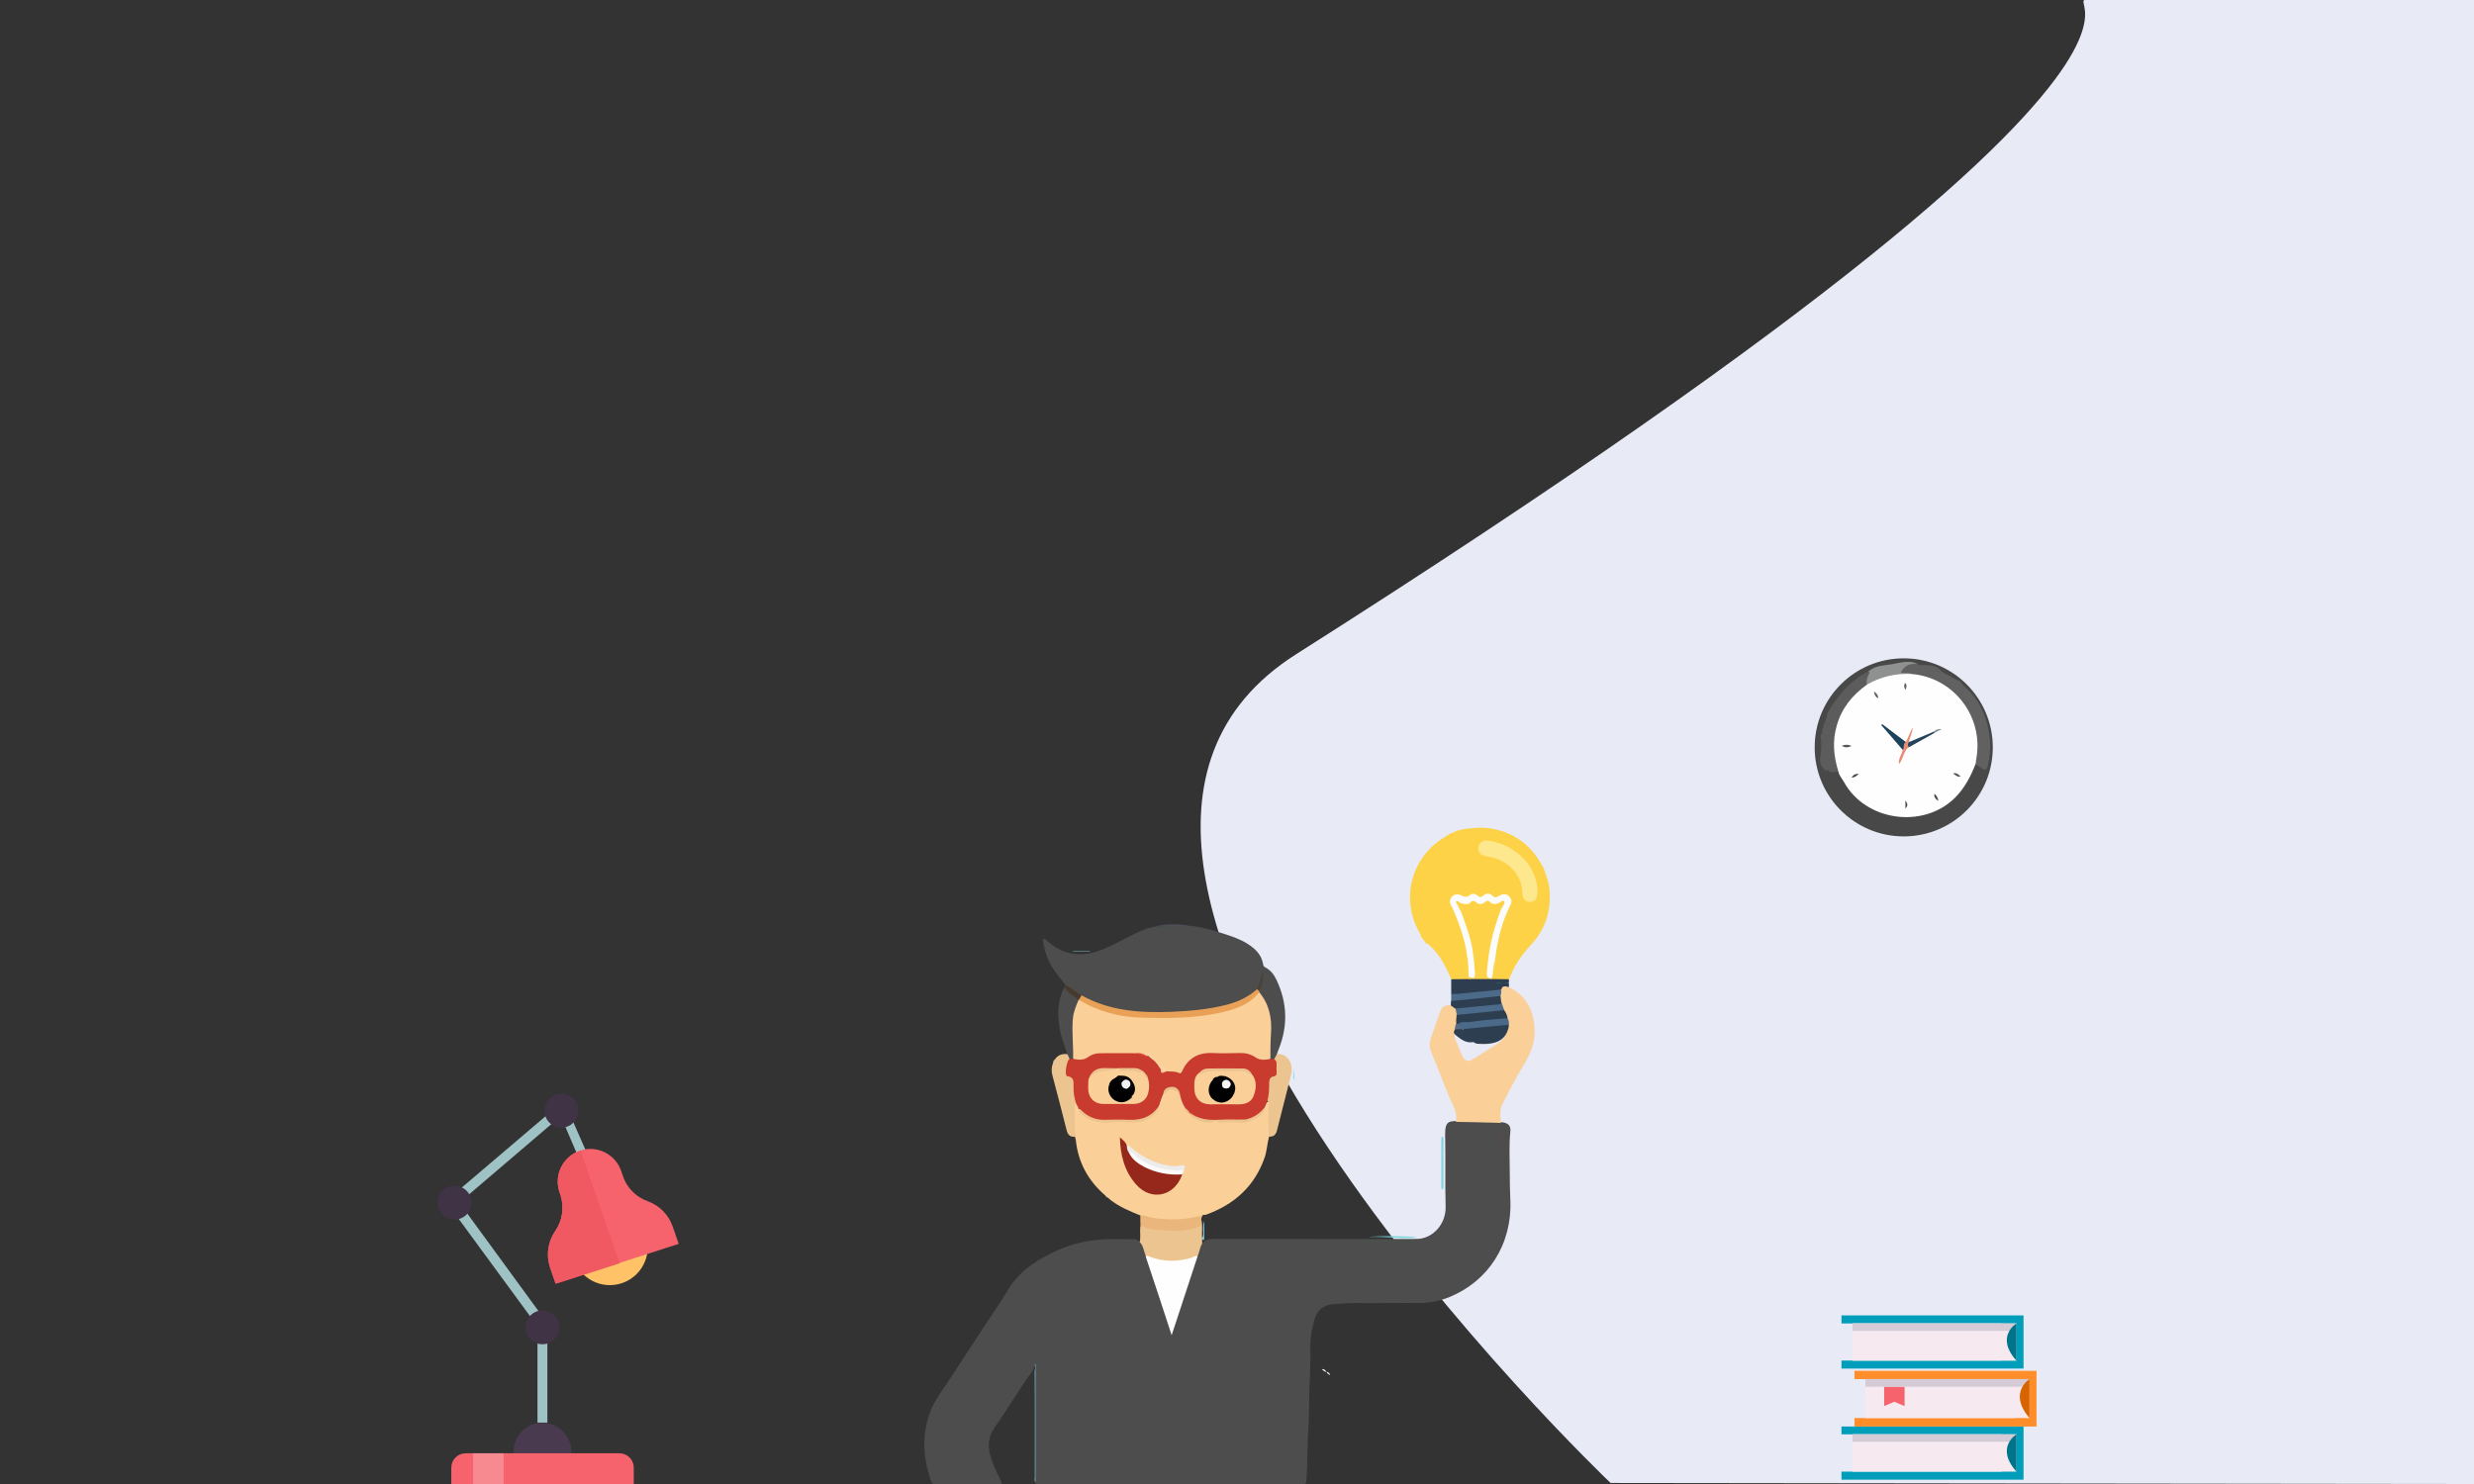 <?xml version="1.0" encoding="utf-8"?>
<!-- Generator: Adobe Illustrator 24.2.1, SVG Export Plug-In . SVG Version: 6.00 Build 0)  -->
<svg version="1.1" id="_x33_" xmlns="http://www.w3.org/2000/svg" xmlns:xlink="http://www.w3.org/1999/xlink" x="0px" y="0px"
	 viewBox="0 0 1200 720" style="enable-background:new 0 0 1200 720;" xml:space="preserve">
<rect x="0" y="0" width="1200" height="720" fill="#333333" stroke="none"/>
<style type="text/css">
	.st0{fill:#E8EAF6;}
	.st1{fill:#4D4D4D;}
	.st2{fill:#F2FAFB;}
	.st3{fill:#FACF98;}
	.st4{fill:#FEFEFE;}
	.st5{fill:#ECC490;}
	.st6{fill:#597C84;}
	.st7{fill:#484F48;}
	.st8{fill:#584853;}
	.st9{fill:#484F49;}
	.st10{fill:#52494E;}
	.st11{fill:#45504C;}
	.st12{fill:#46544A;}
	.st13{fill:#524A53;}
	.st14{fill:#534A4B;}
	.st15{fill:#41534F;}
	.st16{fill:#445345;}
	.st17{fill:#FDD246;}
	.st18{fill:#2E3E50;}
	.st19{fill:#EAB67B;}
	.st20{fill:#2D3E50;}
	.st21{fill:#4C6A89;}
	.st22{fill:#483B2E;}
	.st23{fill:#76D7DB;}
	.st24{fill:#84D2E0;}
	.st25{fill:#6FDAE0;}
	.st26{fill:#4B4B58;}
	.st27{fill:#77D3ED;}
	.st28{fill:#82D4E9;}
	.st29{fill:#6DDAE7;}
	.st30{fill:#254749;}
	.st31{fill:#C6CAAC;}
	.st32{fill:#E9CEA6;}
	.st33{fill:#4B6A89;}
	.st34{fill:#2E3F51;}
	.st35{fill:#556C83;}
	.st36{fill:#C93B2E;}
	.st37{fill:#E8A156;}
	.st38{fill:#49433E;}
	.st39{fill:#425046;}
	.st40{fill:#564F51;}
	.st41{fill:#4F4030;}
	.st42{fill:#95281B;}
	.st43{fill:#ECECEC;}
	.st44{fill:#FBFBFA;}
	.st45{fill:#EDC390;}
	.st46{fill:#EDC38F;}
	.st47{fill:#EAC28E;}
	.st48{fill:#E9C18E;}
	.st49{fill:#F9DEAB;}
	.st50{fill:#FCFCFC;}
	.st51{fill:#FDE88D;}
	.st52{fill:#F6D555;}
	.st53{fill:#FAD335;}
	.st54{fill:#FDDC72;}
	.st55{fill:#FED85E;}
	.st56{fill:#DFC68D;}
	.st57{fill:#353862;}
	.st58{fill:#F9D3A2;}
	.st59{fill:#FAD4A4;}
	.st60{fill:#DD4735;}
	.st61{fill:#ECC390;}
	.st62{fill:#C04331;}
	.st63{fill:#CE352B;}
	.st64{fill:#BE4230;}
	.st65{fill:#F7CC98;}
	.st66{fill:#FAD541;}
	.st67{fill:#FDD347;}
	.st68{fill:#FACF57;}
	.st69{fill:#FECE5B;}
	.st70{fill:#FBFBE9;}
	.st71{fill:#010101;}
	.st72{fill:#070607;}
	.st73{fill:#060405;}
	.st74{fill:#F7F7F7;}
	.st75{fill:#F2F2F2;}
	.st76{fill:#009EBA;}
	.st77{fill:#F6EAF0;}
	.st78{fill:#D5CBD6;}
	.st79{fill:#00748A;}
	.st80{fill:#FF8D29;}
	.st81{fill:#F7636C;}
	.st82{fill:#D66400;}
	.st83{fill:#484848;}
	.st84{fill:#616161;}
	.st85{fill:#5C5C5C;}
	.st86{fill:#CAE8EB;}
	.st87{fill:#8F9090;}
	.st88{fill:#1C415A;}
	.st89{fill:#E98C76;}
	.st90{fill:#24445D;}
	.st91{fill:#555555;}
	.st92{fill:#606060;}
	.st93{fill:#474747;}
	.st94{fill:#505050;}
	.st95{fill:#444444;}
	.st96{fill:#879199;}
	.st97{fill:#545454;}
	.st98{fill:#5E5E5E;}
	.st99{fill:#4A3A4F;}
	.st100{fill:#F78A91;}
	.st101{fill:#9FC3C4;}
	.st102{fill:#403345;}
	.st103{fill:#FFC266;}
	.st104{fill:#F05862;}
</style>
<path class="st0" d="M781.2,719.5c0,0-314.4-299.4-152.5-402.1C1162.8-21.6,955.6,0,1029.3,0H1200v720"/>
<g id="Servicios">
	<g>
		<path class="st1" d="M502.3,720c-0.2-0.3,0-1.3,0-1.6c0.3-1,0.5-1.9,0.5-2.9c0-17.2,0-34.3,0-51.4c0-0.3-0.2-0.7-0.3-1
			c-0.2-0.2-0.3-0.4-0.6-0.2c-0.6,0.9-0.9,1.9-1.5,2.8c-6.3,8.7-11.7,18-17.9,26.8c-3.7,5.2-3.4,10.4-1.5,15.9
			c0.9,2.7,2.1,5.3,3.4,7.8c0.4,1,1,2,1.4,3c0.1,0.3,0,0.7-0.3,0.9c-10.9,0-21.8,0-32.7,0c-0.3-0.3-0.7-0.5-0.9-0.9
			c-0.2-0.5-0.4-1-0.6-1.5c-0.1-0.2-0.2-0.4-0.2-0.6c-3.4-10.6-3.9-21.2,0-31.8c1.8-5,4.9-9.2,7.8-13.5
			c9.1-13.8,18.1-27.8,27.3-41.5c1-1.5,1.8-3.1,2.7-4.5c3.6-5.8,8.4-10.4,14.1-13.9c7.9-4.9,16.3-8.5,25.6-9.9
			c7.2-1.1,14.4-0.8,21.6-0.7c1,0,1.9,0.5,2.7,1.1c2.4,1.8,2.5,4.8,3.5,7.3c4,11.9,7.9,23.9,12,36.3c4.2-12.4,8.1-24.4,12.1-36.4
			c0.9-2.2,0.9-4.8,2.8-6.6c1.3-1.4,2.9-1.9,4.8-1.9c16.2,0,32.4,0,48.6,0c16.8,0,33.6,0.1,50.4,0c7.8,0,14.3-7.2,14.1-15.6
			c-0.3-10.8,0-21.6-0.2-32.5c0-1.5-0.1-2.9,0-4.4c0.3-3.8,1.4-4.7,5.3-4.7c7.3-0.4,14.5,0.5,21.7,0.5c3.4,0.3,4.9,1.6,4.6,4.6
			c-0.7,6.4-0.3,12.9-0.3,19.3c0,4.7,0.1,9.5,0.3,14.2c0.8,21.5-10.9,39.3-29.8,46.9c-4.7,1.9-9.7,2.8-14.8,2.8
			c-10.2-0.1-20.4,0.1-30.6,0c-3.7,0-7.3,0.4-11,0.6c-4.5,0.3-7.3,2.9-8.7,7c-0.4,1.2-0.6,2.4-0.9,3.6c-0.8,3.3-1.3,6.6-1.2,10
			c0.2,8.3-0.4,16.5-0.6,24.8c-0.1,5.1,0,10.3-0.4,15.4c-0.6,8.1-0.3,16.2-0.9,24.3c-0.1,0.8-0.1,1.5-0.6,2.1c-24.3,0-48.5,0-72.8,0
			"/>
		<path class="st1" d="M538.9,720c-9.1,0-18.1,0-27.2,0"/>
		<path class="st2" d="M643.4,665.7c-0.9-0.2-1.6-0.8-2.3-1.4C642.2,664.1,642.9,664.7,643.4,665.7z"/>
		<path class="st2" d="M645.2,667.1c-0.8-0.2-1.4-0.7-1.8-1.5C644.4,665.7,644.9,666.3,645.2,667.1z"/>
		<path class="st3" d="M731.8,478.9c8.1,3.8,11.7,10.6,12.5,19.2c0.6,6.9-1.8,13.1-5.4,18.8c-3.7,6-6.8,12.3-10,18.5
			c-1.5,2.9-1.3,6.2-0.8,9.4c-7.3-0.2-14.6-0.4-21.9-0.5c0.9-4.7-1.8-8.5-3.4-12.4c-3-7.2-5.7-14.6-8.7-21.8c-1-2.3-0.8-4.4,0-6.7
			c1.4-3.9,2.8-7.9,4.2-11.9c1-3,2.4-4,5.6-3.8c1.3-0.2,2,0.6,2.7,1.5c0.5,1,0.7,2,0.7,3.1c0,1.4,0,2.8-0.3,4.1
			c-0.2,1-0.4,2-0.7,2.9c-0.2,0.6-0.4,1.3-0.5,1.9c-0.3,1-0.5,2,0,2.9c1.4,2.8,2.2,5.9,3.7,8.6c1.2,2.2,2.5,2.6,4.7,1.3
			c2.2-1.3,4.4-2.7,6.6-4.1c2.8-1.8,5.9-3.2,8.1-5.8c1.2-1.4,2-2.9,2.1-4.7c0.2-0.9,0.4-1.7,0.4-2.6c0-0.9-0.1-1.7-0.3-2.6
			c-0.4-1.5-1-2.9-1.7-4.3c-0.7-1.2-1.1-2.5-1.4-3.9c-0.2-1.1-0.3-2.1-0.4-3.2c0.1-1.1,0.2-2.2,0.3-3.3
			C728.9,477.8,729.7,477.6,731.8,478.9z"/>
		<path class="st4" d="M580.9,609.5c-3.8,11.6-7.6,23.1-11.4,34.7c-0.3,1-0.7,2-1.2,3.6c-4.3-13.2-8.4-25.7-12.6-38.2
			c0.5-1.2,1.4-0.6,2.1-0.3c7,2.5,14,2.5,21,0C579.5,608.9,580.4,608.3,580.9,609.5z"/>
		<path class="st5" d="M580.9,609.5c-1.3-0.5-2.1,0.5-3.2,0.8c-6.7,1.9-13.4,2-20-0.6c-0.6-0.2-1.2-0.7-1.9-0.2c-1-2.3-1.1-5-3-6.9
			c0.6-2.4,0-5,0.3-7.4c0.6-0.9,1.2-1,2.3-0.7c8.2,2.2,16.5,2.4,24.9,0.4c1.8-0.4,1.4-2.2,2.4-3c0.8,2.9,0.1,5.9,0.4,8.8
			c0.2,0.1,0.2,0.2,0.2,0.3c0,0.1-0.1,0.1-0.2,0.1c0,0.8,0,1.5,0,2.3C581.9,605.3,581.8,607.5,580.9,609.5z"/>
		<path class="st6" d="M502,664.3c0-0.7,0.3-1.5-0.3-2.2c0.6-0.6,0.6-0.6,0.9,0.3c0.5,0.8,0.4,1.8,0.4,2.7c0,17.2,0,34.5,0,51.7
			c-0.1,0.6-0.2,1.2-0.4,1.7c0,0.2,0,0.3-0.1,0.5l-0.2,0l-0.2,0c-0.4-0.5-0.6-1-0.4-1.6c0.1-0.3,0.1-0.6,0.1-0.9c0-17,0.1-34-0.1-51
			C501.7,665.2,501.8,664.7,502,664.3z"/>
		<path class="st7" d="M502.5,718.6c0-0.5,0-0.9,0-1.4c0.4-0.8,0.2-1.7,0.2-2.5c0-16.5,0-32.9,0-49.4c0-0.8-0.2-1.7,0.2-2.5
			c0.7,0.7,0.4,1.6,0.4,2.4c0,16.7,0,33.4,0,50.1C503.4,716.5,503.5,717.7,502.5,718.6z"/>
		<path class="st8" d="M502.9,662.9c0,17.2,0,34.5,0,51.7c0,0.9,0.3,1.8-0.4,2.6c0-18.3,0-36.5,0-54.8
			C502.7,662.6,502.8,662.7,502.9,662.9z"/>
		<path class="st9" d="M729.1,547.7c-0.2-0.5-0.7-1-0.3-1.4c0.4-0.3,1.1-0.8,1.7,0c0.4,3.4,0.2,6.8,0.2,10.2c0,0.7-0.2,1.5,0.2,2.2
			c0.3,7.2-0.8,14.3-0.9,21.6c0-1,0-2.1,0-3.1c-0.9-2.1-0.5-4.4-0.4-6.6c0.3-6.7,0.3-13.5-0.5-20.2
			C729,549.6,729.1,548.7,729.1,547.7z"/>
		<path class="st10" d="M729.1,547.7c0.7,2,0.9,4.1,0.9,6.2c0,7.7,0,15.5,0,23.2c-1,0.9-0.1,2.2-0.8,3.2c0.1-3.7-0.2-7.4,0.2-11.1
			c0.4-3.5,0.2-7.1-0.1-10.7C729.1,555,728.2,551.3,729.1,547.7z"/>
		<path class="st11" d="M588.6,602.2c9,0,18,0,27,0c0,0.1,0,0.1,0,0.2c-9,0-18,0-27,0C588.6,602.3,588.6,602.3,588.6,602.2z"/>
		<path class="st12" d="M660.9,602.6c-0.3,0-0.6-0.1-0.9-0.1c0.2-0.6,0.6-0.4,0.9-0.4c8.2,0,16.4,0,24.5,0c0.7,0,1.6-0.3,2.1,0.5
			c-1,0.5-2.1,0.2-3.2,0.2c-7.1,0-14.2,0-21.3,0C662.4,602.8,661.6,603,660.9,602.6z"/>
		<path class="st13" d="M660.9,602.6c8.9,0,17.8,0,26.7,0c-0.4,0.6-1.1,0.5-1.7,0.5c-7.8,0-15.6,0-23.3,0
			C662,603,661.4,603.1,660.9,602.6z"/>
		<path class="st14" d="M730.9,558.8c-0.9-1.2-0.4-2.5-0.4-3.7c-0.1-2.9,0-5.8,0-8.7c0.9,2.3,0.3,4.8,0.4,7.2
			C731,555.3,730.9,557,730.9,558.8z"/>
		<path class="st15" d="M687.1,629.6c-3.3,0-6.7,0-10,0c0-0.1,0-0.1,0-0.2c3.3,0,6.7,0,10,0C687.1,629.5,687.1,629.5,687.1,629.6z"
			/>
		<path class="st16" d="M643,602.2c3,0,6,0,9,0c0,0.1,0,0.1,0,0.2c-3,0-6,0-9,0C643,602.3,643,602.3,643,602.2z"/>
		<path class="st1" d="M576.3,449.1c5.9,0.4,11.6,2.1,17.2,3.9c4,1.3,8,2.6,11.6,4.9c3.8,2.4,6.9,5.4,7.6,10.1
			c0.1,0.7,0.5,1.1,1.1,1.4c2.5,1.3,4.1,3.4,5.3,5.9c5.3,11.1,5.7,22.4,1.1,33.8c-0.3,0.7-0.5,1.4-0.8,2.2c0.2,1.3-0.4,2.1-1.5,2.7
			c-0.7,0.1-1.3,0.1-1.8-0.4c-0.9-3.4-0.7-6.9-0.3-10.2c1-7.9-0.5-15-5.1-21.5c-0.1-0.2-0.2-0.5-0.2-0.7c0.1-1.3,0.7-2.4,1-3.7
			c0.4-1.3,0.8-2.6,0.8-3.9c-0.1,1.5-0.9,2.8-1.1,4.3c-0.2,1-0.8,1.7-1.4,2.5c-4.9,5.2-11.3,7.2-18,8.6c-12.1,2.6-24.3,3.1-36.6,2.7
			c-9.1-0.3-18-2.1-26.4-5.8c-1.5-0.6-2.9-1.4-4.2-2.4c-2.8-1.7-5.7-3.3-7.9-5.7c-1.7-2.2-3.3-4.3-5-6.5c-3-4.1-4.7-8.7-5.6-13.6
			c-0.1-0.7-0.2-1.5,0.1-2.2c0.6-0.3,0.9,0.2,1.2,0.5c8.3,7.9,17.8,8.7,28,4.4c6.4-2.6,12.2-6.3,18.6-9c1.8-0.7,3.5-1.5,5.5-1.6
			c0.9-0.4,1.9-0.1,2.8-0.2c3.6,0,7.1,0.2,10.7-0.1c0.7-0.2,1.5-0.1,2.2-0.3C575.6,448.9,575.9,448.9,576.3,449.1z"/>
		<path class="st3" d="M553.1,589.7c-5-2-10-4.1-14.3-7.4c-0.5-0.4-0.9-0.8-1.4-1.2c-0.2-0.6-0.9-0.7-1.3-1.1
			c-8.3-7.1-13.2-16.1-14.3-27c-0.1-0.5-0.3-1-0.4-1.5c-0.1-0.3-0.3-0.5-0.3-0.8c-0.2-4.8-0.7-9.6-0.2-14.4c0.1-0.8,0.1-1.9,1.5-1.2
			c0.8,0.6,1.3,1.4,1.3,2.4c0,0.2-0.1,0.4-0.1,0.6c-0.5,0.8,0.3,0.8,0.7,1c1,0.6,1.7,1.5,2.7,2.2c2.5,1.6,5,2.8,8.1,2.7
			c5.3-0.1,10.6,0,15.9-0.1c4.5-0.1,7.8-2.3,10.4-5.8c0.4-0.5,0.6-1.1,0.6-1.7c0.6-1.9,1.2-3.8,2.1-5.6c1.4-1.3,2.5-3,5-2.6
			c1.8,0.3,2.9,1.2,4,2.4c0.9,2.2,1.4,4.6,2.7,6.7c0,1.2,0.5,2.1,1.6,2.6c0.2,0.1,0.3,0.3,0.4,0.5c2.4,2.9,7.6,4.5,11,3.3
			c0.8-0.3,1.5-0.3,2.2,0.1c3.3,1,6.7-0.1,10,0.4c2.8,0.4,5.1-0.5,7.4-1.6c2.5-1.2,4.5-3.1,5.2-6c0.4-0.9,0.5-2.2,2-2.1
			c0.8,0.4,0.9,1.2,0.8,2c-0.3,4.2-0.1,8.4-0.2,12.6c0,0.9,0,1.8-0.7,2.6c-0.9,3.4-1,6.9-2.2,10.2c-4.9,13.8-14.7,22.5-28.2,27.4
			c-0.4,0.2-0.9,0.1-1.4,0.1c-0.8,0.6-1.7,1.2-2.7,1.5c-8.7,2.3-17.5,2.1-26.2-0.2C554.1,590.3,553.6,590.1,553.1,589.7z"/>
		<path class="st17" d="M703.9,475.1c-2.5-6.1-5.5-11.9-10.5-16.4c-0.4-0.4-0.7-1-1.5-0.9c-0.3-0.1-0.5-0.3-0.6-0.6
			c-0.2-0.5-0.6-1-1-1.4c-0.3-0.3-0.5-0.6-0.7-0.9c-0.4-0.5-0.4-1.1-0.6-1.6c-9.8-16.1-4.9-36.4,10.4-46.3c1.3-0.8,2.6-1.7,3.9-2.5
			c0.3-0.3,0.6-0.4,1-0.3c0.1-0.1,0.3-0.1,0.4-0.2c1.6-1,3.4-1.3,5.1-1.7c4.5-0.6,9-1.1,13.5-0.3c11.1,1.9,19.2,7.9,24.6,17.8
			c0.2,0.3,0.4,0.6,0.6,0.9l0,0c1.7,4.2,3.1,8.4,3.2,13c0.3,9.5-2.6,17.8-9.1,24.7c-4.7,5-8.3,10.5-10.7,16.9
			c-2.6,0.9-5.3,0.6-7.9,0.2c-0.3-0.1-0.4-0.3-0.6-0.5c-0.2-2,0.1-4,0.6-5.9c0.3-0.8,0.8-1.6,0.5-2.6c0.1-4,0.9-7.9,1.9-11.8
			c1.2-5.1,2.8-10,5.1-14.7c0.7-1.4,1.3-2.9,0-4.3c-1.3-1.4-3-1-4.5-0.3c-1.4,0.7-2.6,0.9-4-0.3c-1-0.9-2.3-0.7-3.4,0
			c-1.1,0.7-2.2,0.8-3.4,0.1c-1.2-0.7-2.5-0.7-3.7,0c-1.3,0.8-2.4,0.6-3.7,0.1c-1.4-0.6-2.8-0.9-4,0.4c-1.3,1.4-0.8,2.8-0.1,4.2
			c4.1,8.7,6.9,17.9,8,27.5c0.3,2.2,0,4.4,0.2,6.7c0,0.5,0.1,1.1-0.5,1.4C709.4,475.8,706.6,476.1,703.9,475.1z"/>
		<path class="st5" d="M522.4,535.7c-0.7-0.5-1.1-0.6-1.1,0.5c-0.1,4.7-0.1,9.4,0.3,14.2c0,0.3-0.2,0.7-0.3,1.1
			c-2.2,0.2-3.3-0.8-3.9-3c-2.2-8.9-4.6-17.8-6.9-26.6c-0.5-1.9-0.6-3.9,0.2-5.9c0.5-0.5,0.5-1.3,0.9-1.9c1.4-2.2,3.5-2.9,6-2.7
			c1.2,0.5,1.4,1.4,1.2,2.6c-1.3,1.8-1,3.8-1,5.7c0,0.9,0.5,1.6,1.3,2c1.4,0.7,2.1,1.8,2.2,3.3c0.2,3.3,0.2,6.7,1.3,9.9
			C522.7,535.1,522.6,535.5,522.4,535.7z"/>
		<path class="st5" d="M615.3,551.4c0.2-5.3-0.5-10.6,0.4-15.8c0.1-0.6-0.3-1-0.8-1.2c-0.6-0.8-0.3-1.6-0.1-2.4c0.5-2,0.3-4,0.4-6
			c0.1-1.8,0.6-3.3,2.3-4.4c2.4-1.5,1.1-4,1.1-6.1c0-0.6-0.6-1.1-0.5-1.7c0.4-0.8,0.8-1.6,1.3-2.4c5.4-0.4,8,5,6.9,9.6
			c-2.2,9.3-4.7,18.5-7,27.8C618.7,550.8,617.4,551.7,615.3,551.4z"/>
		<path class="st1" d="M518.8,513.7c-0.4-0.8-0.7-1.5-1.1-2.3c-2-5.6-4-11.2-4.3-17.3c-0.3-5.3,0.3-10.4,2.9-15.1
			c2.1,1.7,4.3,3.4,6.4,5.1c0.5,0.4,0.9,0.9,0.8,1.6c-0.7,2.9-2,5.6-2.3,8.6c-0.6,5.3,0.5,10.7,0.1,16c-0.1,1.1,0.1,2.3-0.5,3.4
			C520,514.2,519.4,514.2,518.8,513.7z"/>
		<path class="st18" d="M723.6,475c2.8,0,5.5,0.1,8.3,0.1c0,0.6,0,1.1,0,1.7c-2.3,0.5-4.7,0-6.5,0.2c1.8,0.3,4.2-0.3,6.5,0.2
			c0,0.6,0,1.1,0,1.7c-1.4-0.2-3-1.1-3.7,1.1c-2.3,1.8-5.2,1.2-7.8,1.5c-4.3,0.6-8.7,0.9-13,1.4c-1.2,0.1-2.5,0.3-3.5-0.6
			c0-2.4,0-4.8,0-7.2c2.9,0,5.8-0.1,8.7-0.1C716.2,473.8,719.9,473.8,723.6,475z"/>
		<path class="st19" d="M553.1,589.7c2.5-0.1,4.8,1.2,7.4,1.4c6.8,0.7,13.5,0.9,20.1-0.9c0.2-0.1,0.5,0,0.7,0c0.9-0.3,1.8-0.6,1.4,1
			c0,0.3,0,0.5,0,0.8c-0.1,3.2-0.2,2.9-3.5,3.9c-6.3,2-12.7,1.1-19,0.6c-1.7-0.1-3.9-0.2-5.5-1.5c-0.8-0.6-1,0.6-1.5,0.3
			C553.1,593.3,553.1,591.5,553.1,589.7z"/>
		<path class="st20" d="M727.8,483.2c0.1,1.1,0.3,2.2,0.4,3.3c0.3,1.7-1,1.5-1.9,1.6c-5,0.6-10,1-15,1.4c-1.8,0.1-3.6,1-5.4-0.1
			c-0.7-0.5-1.5-1.1-2.2-1.6c0-0.7,0.1-1.4,0.1-2.2c1-1,2.3-1.1,3.6-1.2c5.8-0.4,11.5-1,17.3-1.7
			C725.8,482.6,726.9,482.4,727.8,483.2z"/>
		<path class="st21" d="M727.8,483.2c-5.6,0.6-11.1,1.2-16.7,1.8c-2.4,0.2-4.8,0.4-7.2,0.6c0-1.1,0-2.2,0-3.3
			c5.9-0.1,11.8-1.1,17.7-1.5c2.2-0.2,4.4-0.5,6.6-0.7C728.2,481.1,728.2,482.2,727.8,483.2z"/>
		<path class="st22" d="M523.2,485.1c-2.4-2-5.4-3.3-7-6.1c0.2-0.4,0.4-0.8,0.6-1.2c2.8,1.4,5.1,3.6,7.8,5.2c0.2,1-0.4,1.6-1.1,2.1
			C523.4,485.1,523.3,485.1,523.2,485.1z"/>
		<path class="st23" d="M663.8,600.2c3.7-0.7,22-0.5,23.5,0.2C679.5,601.2,671.7,599.7,663.8,600.2z"/>
		<path class="st24" d="M699.6,577.2c-0.6-0.4-0.5-1.1-0.5-1.7c0-7.5,0-14.9,0-22.4c0-0.6-0.1-1.2,0.5-1.7c0.4,1.3,0.2,2.7,0.2,4.1
			c0,6.5,0,13,0,19.5C699.8,575.7,700,576.5,699.6,577.2z"/>
		<path class="st25" d="M699.6,577.2c0-8.6,0-17.2,0-25.8c0.6,0.4,0.5,1.1,0.5,1.7c0,7.5,0,14.9,0,22.4
			C700.1,576.1,700.2,576.8,699.6,577.2z"/>
		<path class="st26" d="M576.3,449.1c-0.3,0-0.7,0-1,0.1c-3.5,0.7-7,0.3-10.5,0.4c-0.8-0.2-1.6,0.5-2.4,0c-0.9,0-1.9,0-2.8,0
			C565.1,448.2,570.7,448.1,576.3,449.1z"/>
		<path class="st27" d="M583.1,601.2c0-0.1,0-0.3,0-0.4c1-1.7,0.3-3.6,0.5-5.4c0.1-1,0-1.9,0.5-2.9c0,2.9,0.1,5.8,0,8.6
			C583.9,602.4,583.4,601.1,583.1,601.2z"/>
		<path class="st28" d="M520.5,461.3c2.7,0,5.4,0,8.1,0c0,0.1,0,0.1,0,0.2c-2.7,0-5.4,0-8.1,0C520.5,461.4,520.5,461.3,520.5,461.3z
			"/>
		<path class="st29" d="M628.1,524.3c-1.3-1.9-0.7-3.8-0.3-5.7C627.6,520.5,627.5,522.4,628.1,524.3z"/>
		<path class="st30" d="M731.8,477.3c-2.3,0-4.5,0-6.8,0c0-0.2,0-0.3,0-0.5c2.3,0,4.5,0,6.8,0C731.8,477,731.8,477.1,731.8,477.3z"
			/>
		<path class="st5" d="M582.6,591.1c-0.1-0.9-0.7-1-1.4-1c0.6-0.6,1.5-0.7,2.3-0.9C583.2,589.8,582.9,590.5,582.6,591.1z"/>
		<path class="st31" d="M511.7,514.1c0.1,0.8-0.1,1.5-0.9,1.9C510.7,515.2,510.9,514.5,511.7,514.1z"/>
		<path class="st32" d="M536.1,580c0.7,0,1.4,0,1.3,1.1C536.8,580.9,536.4,580.6,536.1,580z"/>
		<path class="st20" d="M731.8,497.1c0.2,0.9-0.2,1.7-0.4,2.6c-1.5,4.6-5.1,6.3-9.4,6.7c-1.8,0.2-3.7,0.1-5.5,0
			c-0.5-0.1-1-0.3-1.4-0.5c-1.6-1.5-3.1-3.2-4.7-4.7c-0.5-0.5-1.1-1.1-0.9-2c1.9-1.5,4.2-1,6.4-1.2c4.1-0.4,8.2-0.9,12.3-1.3
			C729.5,496.5,730.7,496.2,731.8,497.1z"/>
		<path class="st20" d="M729.6,490.1c0.9,1.2,1.5,2.6,1.7,4.2c-2.8,1-5.7,0.7-8.6,1.1c-5.2,0.8-10.5,0.9-15.7,1.8
			c-0.4-0.1-0.8-0.1-0.6-0.7c-0.3-1.4,0.1-2.7,0.1-4.1c2.2-1.6,4.8-1.2,7.3-1.5c4.3-0.6,8.6-0.9,12.9-1.3
			C727.8,489.5,728.8,489.5,729.6,490.1z"/>
		<path class="st33" d="M707,497.1c1.5-1.8,3.8-1,5.6-1.2c5.9-0.9,11.8-1.3,17.7-1.8c0.3,0,0.7,0.2,1.1,0.3c0.6,0.9,0.5,1.8,0.5,2.8
			c-5.8,0.5-11.5,1-17.3,1.6c-1,0.1-2,0.2-3,0.3c-0.7,0.1-1.6-0.2-1.9,0.9c-0.5,0.2-0.8,0-1.1-0.3C708,498.7,706.9,498.2,707,497.1z
			"/>
		<path class="st21" d="M729.6,490.1c-7.7,0.8-15.3,1.6-23,2.3c-0.2-1-0.4-2-0.6-3.1c7-0.7,13.9-1.3,20.9-2c0.7-0.1,1.2-0.1,1.4-0.9
			C728.7,487.7,729.2,488.9,729.6,490.1z"/>
		<path class="st34" d="M708.8,499.3c0.3,0.2,0.6,0.3,0.9,0.5c2.1,1.6,3.9,3.7,5.7,5.6c-3.7,1.1-6.4-0.8-9-2.9
			c-0.5-0.4-0.8-0.9-1.2-1.3c-0.1-0.7,0.2-1.3,0.5-1.8C706.7,498.5,707.7,498.7,708.8,499.3z"/>
		<path class="st35" d="M708.8,499.3c-1.1,0-2.1,0.1-3.2,0.1c0.2-1,0.2-2,0.8-2.9c0.2,0.2,0.3,0.4,0.5,0.5
			C707.5,497.9,708.5,498.3,708.8,499.3z"/>
		<path class="st3" d="M520.5,513.7c0.2-6.5-0.7-13-0.1-19.5c0.3-3.3,1.5-6.2,2.8-9.1l0.1,0c1.6-0.2,2.8,0.7,4,1.4
			c6.7,3.7,14.1,5.2,21.6,6.2c7.7,1,15.5,0.7,23.2,0.4c10.1-0.4,20.2-1.5,29.7-5.6c2.7-1.1,4.9-2.9,6.9-4.9c0.6-0.6,1-1.4,2-1.3
			c4.9,5.8,6.3,12.6,5.8,20c-0.3,4.1-0.3,8.3-0.3,12.4c-1.7,2-4.1,1.5-5.6,0.5c-4.7-2.9-9.8-2.8-14.9-2.7c-2.9,0-5.8,0.1-8.7,0
			c-5.4-0.1-9.4,2.3-12.1,6.9c-1.6,2.8-1.6,2.8-4.9,2.1c-1.2-0.3-2.5,0-3.7-0.3c-2.2-0.9-3.4-3.3-5.5-4.3c-0.3-0.2-0.5-0.4-0.7-0.7
			c-0.5-2-2.6-2.5-3.6-4.4c0,0-0.2,0.6,0,0.4c0,0,0.1,0,0.1,0.2c0.2,0.3,0.3,0.7,0,1.1c-0.3,0.2-0.7,0.2-1,0.1
			c-1.6-0.6-3.1-1.3-4.9-1c-4.9,0-9.8,0.1-14.7,0c-3.1-0.1-6.1,0.5-8.7,2.2c-1.6,1-3.3,1.1-5.1,1
			C521.6,514.7,520.9,514.5,520.5,513.7z"/>
		<path class="st36" d="M520.5,513.7c2.6,0.6,5,0.8,7.4-0.9c1.6-1.2,3.6-1.8,5.6-1.8c5.9-0.1,11.9,0,17.8,0c1.6,0.2,3.1,1,4.7,1.3
			c0.3,0,0.6,0.1,0.8,0.1c1.7,0.3,2.8,1.4,3.6,2.9c0.1,0.1,0.2,0.2,0.3,0.4c1.1,0.5,1.7,1.6,2.3,2.5c0.7,0.4,0,2,1.5,1.7
			c0.5-0.1,0.9-0.4,1.4-0.1c2,0.1,4.1-0.1,6,0.8c0.8,0.4,1.2-0.2,1.5-0.9c2.8-6.3,7.8-9.1,14.7-8.8c4.4,0.2,8.7,0.1,13.1,0
			c2.8-0.1,5.4,0.5,7.6,2c2.3,1.6,4.7,1.4,7.2,0.9c0.6,0,1.2,0,1.8,0c1.1,0.5,1.5,1.4,1.4,2.6c-0.1,1.2-0.1,2.4,0,3.7
			c0.1,1.2-0.1,1.9-1.6,2.2c-2,0.3-2,2.1-2,3.6c0,2.9-0.1,5.8-1,8.6c-0.3,0.7-0.7,1.4-1,2.2c-2.1,4.4-5.9,6.5-10.6,7.2
			c-4.6-0.1-9.1,0.1-13.7-0.2c-2.7-0.2-5.4,0.5-8-0.6c-1.7-0.7-3.3-1.5-4.4-3.1l0,0c-1-0.4-1.6-1.2-1.9-2.2
			c-1.4-2.1-2.2-4.5-2.7-6.9c-2.1-3.9-5.3-3.9-8.3,0c-0.6,1.8-1.3,3.7-1.9,5.6c-2.3,4.8-6.3,7.2-11.5,7.5c-5.7,0.2-11.3,0.2-17,0
			c-4.4-0.2-7.8-2.5-10.5-5.8c0-0.9-0.4-1.6-0.9-2.2c-1.2-3-1.6-6.2-1.5-9.4c0.1-2,0-4.1-2.8-4.4c-0.2,0-0.4-0.1-0.6-0.3
			c-0.9-1.1,0.1-7.1,1.3-8C519.3,513.7,519.9,513.7,520.5,513.7z"/>
		<path class="st37" d="M610.8,481.3c-4.4,5.8-10.8,8.1-17.5,9.7c-13.4,3.2-27,3.1-40.7,2.7c-7.8-0.3-15.4-2-22.6-5.1
			c-2.3-1-4.5-2.3-6.7-3.5c0.4-0.7,0.9-1.5,1.3-2.2c13.7,7.7,28.7,8.6,43.9,8c9-0.4,18-1.2,26.8-3.5c5.4-1.4,10.3-3.8,14.5-7.5
			c0.5,0.1,0.8,0.4,1,0.9C610.8,481,610.8,481.2,610.8,481.3z"/>
		<path class="st38" d="M610.7,477.7c0.5-1.9,1-3.9,1.6-6.4c1.3,2.7,0,4.5-0.2,6.4C611.6,478.1,611.2,478.1,610.7,477.7z"/>
		<path class="st39" d="M562.4,449.6c0.6-0.2,1.2-0.3,1.8-0.5c2.2,0.5,4.5,0.1,6.8,0.2c0.8,0.1,1.7-0.2,2.5,0.2
			C569.7,450.4,566,450.4,562.4,449.6z"/>
		<path class="st40" d="M573.4,449.6c-3.1-0.3-6.2,0.6-9.2-0.5c3.7,0,7.4,0,11.1,0C574.8,449.8,574,449.6,573.4,449.6z"/>
		<path class="st41" d="M610.7,477.7c0.5,0,0.9,0,1.4,0c-0.4,1.1-0.9,2.1-1.3,3.2c-0.3-0.3-0.6-0.6-1-0.9
			C610.1,479.2,610.4,478.5,610.7,477.7z"/>
		<path class="st42" d="M573.4,569.9c-3.7,10.6-15.1,13.1-22.4,4.7c-5.7-6.5-7.6-14.4-7.8-22.8c1.5,1.4,3.2,2.5,3.5,4.7
			c1,0.6,0.9,1.8,1.6,2.7c2.2,4,5.9,6.1,9.9,7.7c4,1.6,8.1,2.6,12.5,2.4C571.6,569.2,572.6,569.1,573.4,569.9z"/>
		<path class="st43" d="M547.6,559.3c-0.6-0.8-0.9-1.7-1-2.8c0.1-1.1,0.2-1.2,1.2-0.4c5.2,4.5,11,7.9,17.9,9.2
			c2.3,0.5,4.6,0.6,6.8,0.2c2.4-0.4,2.6,0.2,1.9,2.1c-0.2,0.4-0.1,0.9-0.5,1.2c-1.9-0.9-3.9-0.2-5.9-0.5c-7.1-1-13.5-3.4-18.8-8.2
			C548.7,559.8,548.3,559.3,547.6,559.3z"/>
		<path class="st44" d="M547.6,559.3c1.2-0.7,2.1,0.3,2.7,0.9c5.9,5.5,13.1,7.4,20.9,7.8c0.4,0,0.9-0.1,1.3-0.3
			c1.2-0.4,1.3,0.3,1.3,1.2c-0.2,0.3-0.3,0.6-0.5,0.9c-6.4,0.4-12.5-0.7-18.2-3.6C552.1,564.6,549.2,562.7,547.6,559.3z"/>
		<path class="st45" d="M523.3,538c0.7,0,1.1,0.6,1.5,1c3.1,2.9,6.7,4.4,11,4.3c3.9-0.1,7.8-0.2,11.7,0c6.2,0.3,11.3-1.6,14.8-7
			c-0.6,3.5-3.3,5.4-6.1,6.9c-1.9,1.1-4.1,1.5-6.4,1.4c-3.5-0.1-7.1-0.3-10.6,0c-6.3,0.6-11.7-0.9-16.1-5.6
			c-0.3-0.3-0.3-0.6-0.1-0.9C523.2,538,523.3,538,523.3,538z"/>
		<path class="st46" d="M603.8,543.2c4.3-0.8,7.6-3.1,10.1-6.6c-0.6,3.3-3,5.3-5.8,6.6c-2.2,1-4.4,1.8-7,1.5c-3-0.4-6.1-0.1-9.1-0.1
			c-0.5,0-1.1,0.1-1.5-0.5c0.2-1.3,1.2-0.6,1.8-0.7C596.1,543.2,600,543.6,603.8,543.2z"/>
		<path class="st47" d="M603.8,543.2c-3.1,0.9-6.3,0.1-9.4,0.4c-1.3,0.1-2.7-0.5-3.9,0.5c-0.6-0.1-0.9-0.5-1.7,0
			c-2.9,1.7-10.1-0.9-11.6-3.3c-0.1-0.2,0-0.6,0-0.9c4,3.1,8.7,3.6,13.6,3.4C595.1,543,599.5,543.2,603.8,543.2z"/>
		<path class="st48" d="M564.2,530.7c0.3-2.5,2-3.2,4.1-3.4c2-0.2,3.6,1.3,4.1,3.4c-1.3-1.2-2.6-1.9-4.6-2.1
			C565.9,528.4,565.8,530.8,564.2,530.7z"/>
		<path class="st47" d="M575.2,537.6c0.6,0.7,1.3,1.5,1.9,2.2C575.2,540.3,575.3,538.9,575.2,537.6z"/>
		<path class="st49" d="M523.1,538.1c0,0.3,0.1,0.6,0.1,0.9c-0.4,0.4-0.7,0.1-0.8-0.3C522.3,538.2,522.7,538.1,523.1,538.1z"/>
		<path class="st17" d="M723.6,475c-3.7,0-7.4,0-11,0c-0.1-0.4-0.3-0.7-0.4-1.1c2.5-0.5,2.6-0.9,2.4-3.8c-0.6-8.7-2.6-17-5.8-25.1
			c-0.4-0.9-0.7-1.8-0.8-2.9c0.1-1.1,0.7-1.8,1.6-2.3c0.5-0.3,1.1-0.2,1.6-0.1c0.6-0.1,1.2,0.6,1.7-0.3c-0.4-0.3-0.7-0.6-0.6-1.2
			c0.9-1.8,2.1-2.2,3.9-1c1.3,0.9,2.6,0.8,3.8-0.2c0.9-0.7,1.8-0.8,2.7-0.1c1.5,1.2,3.1,0.9,4.7,0.2c0.8-0.4,1.7-1.1,2.5-0.2
			c0.8,0.9-0.1,1.7-0.4,2.5c-0.2,0.6-0.4,1.1-1,1.5c-2.3,0.7-1.7,2.4-1.4,4c-0.9,4.1-2.4,8-3.2,12.1c-0.9,4.4-1.4,8.9-1.9,13.3
			c-0.2,1.6,0,3.1,1.6,3.9C723.6,474.6,723.6,474.8,723.6,475z"/>
		<path class="st50" d="M723.6,474.5c-2.1,0.4-2.5-0.7-2.4-2.5c0.6-8.4,2-16.6,4.7-24.6c0.3-0.9,0.6-1.9,0.9-2.8
			c-0.1-1.5,0.3-2.7,1.4-3.7c0.7-1.2,2-2.7,1.4-3.6c-0.7-0.9-2,0.7-3.1,1c-1.3,0.4-2.7,0.5-3.6-0.5c-1.1-1.1-1.8-0.9-2.8,0
			c-1.2,1-2.7,1.2-3.8,0.2c-1.6-1.5-2.6-0.8-3.7,0.4c-1.2,1.2-2.5,0.6-3.8,0.3c-0.4-0.1-0.8-0.4-1.2-0.6c-0.1,0-0.3-0.5-0.3,0
			c0,0.1,0.1,0.3,0.2,0.4c0.5,1,0.9,2.1,1,3.3c2.2,6.4,4.8,12.7,5.8,19.4c0.5,3.5,0.9,7.1,1.1,10.7c0.2,2.8-0.5,3.1-3.1,1.9
			c0.2-11.6-3-22.5-7.7-33c-0.5-1.2-1.4-2.2-1.3-3.6c0.2-2.6,3-4.1,5.5-2.8c1.5,0.7,2.6,1.2,4.1-0.1c1-0.9,2.6-0.8,3.6,0.1
			c1.1,1,1.9,1.1,3.1,0c1.4-1.1,3-1.2,4.3,0.2c1,1,1.8,0.9,2.8,0.2c0.3-0.2,0.7-0.4,1-0.5c1.6-0.7,3.2-0.7,4.4,0.7
			c1.2,1.2,1.3,2.7,0.5,4.2c-3.1,6-5,12.5-6.3,19.1c-0.6,2.8-0.8,5.6-1.3,8.4c0,0.6-0.1,1.3-0.4,1.9
			C724,470.5,724.4,472.6,723.6,474.5z"/>
		<path class="st51" d="M740.6,418.3c3.3,4.5,5.3,9.4,5.1,15.1c-0.1,2.6-1.3,4.1-3.5,4.2c-2,0.1-3.8-1.6-3.8-4
			c0.1-9.5-7.5-16.1-15.1-17.7c-1.5-0.3-3.1-0.5-4.4-1.1c-1.8-0.9-2.1-2.8-1.6-4.6c0.6-1.8,2.3-2.6,4-2.4c7.1,0.9,13.1,3.9,18,9.1
			C739.8,417.3,740.3,417.7,740.6,418.3z"/>
		<path class="st52" d="M686.3,440.4c0-0.9,0-1.7,0-2.6c0.1,0,0.1,0,0.2,0c0,0.8,0,1.7,0,2.5C686.5,440.3,686.4,440.4,686.3,440.4z"
			/>
		<path class="st53" d="M706.6,451.9c1,0.4,1.2,1,0.6,2.1C706.9,453.2,706.5,452.7,706.6,451.9z"/>
		<path class="st54" d="M724.5,468.5c0-0.6-0.2-1.3,0.4-1.9C725.8,467.5,724.9,467.9,724.5,468.5z"/>
		<path class="st55" d="M740.6,418.3c-0.6-0.3-1.1-0.8-1.3-1.4C740.1,417,740.6,417.4,740.6,418.3z"/>
		<path class="st56" d="M620.3,515.1c0,2.1,0,4.2,0,6.3c-0.1,0-0.2,0-0.2,0c0-2.1,0-4.2,0-6.2C620.1,515.2,620.2,515.1,620.3,515.1z
			"/>
		<path class="st57" d="M715.2,476.6c0.5-0.3,0.9-0.3,1.6,0C716.2,476.9,715.7,476.9,715.2,476.6z"/>
		<path class="st58" d="M560.5,515.2c-1.2-1-2.4-1.9-3.6-2.9c-0.2-0.9-1.2-1.1-1.6-1.9C556.9,510,560.2,513,560.5,515.2z"/>
		<path class="st59" d="M562.7,518.3c-0.6-0.9-1.3-1.8-1.9-2.8c1.7,0,2.3,1.5,3.4,2.3c0.7,0.5,1.3,1.2,1.9,1.8
			c-0.4,0.2-0.9,0.4-1.3,0.6C563.2,520.5,563.8,518.5,562.7,518.3z"/>
		<path class="st60" d="M556,512.2c-1.8,0.4-3.2-0.7-4.7-1.3C553,510.8,554.6,511.2,556,512.2z"/>
		<path class="st3" d="M607.1,521c2.7,3.3,2.3,7.1,1,10.6c-1.2,3.3-4.2,4.3-7.7,4.2c-4.4-0.1-8.9,0-13.3,0c-4.9,0-7.8-3-7.8-7.9
			c0-2.7-0.2-5.4,2.2-7.3c3.1-1.5,6.4-1.7,9.9-1.5c2.4,0.1,4.9,0.1,7.4,0C601.8,518.9,604.6,519.2,607.1,521z"/>
		<path class="st3" d="M542.1,518.3c0.5,0,0.9,0,1.4-0.1c0.2,0.4,0.5,0.8,1,0.7c3.2-0.2,6.4,0.3,9.6,0.6h0c0.3,0.6,0.7,1.1,1.4,1.4
			l0,0c0.1,1,0.8,1.6,1.3,2.3c0.8,2.4,0.7,4.9,0.1,7.2c-0.8,3.2-3.6,5.2-7,5.2c-4.9,0-9.8,0-14.7,0c-4.5,0-7.4-3.1-7.4-7.6
			c0-1.3,0.1-2.6,0.1-3.9c1.2-3.7,4.2-4.9,7.7-5.2C537.8,518.9,539.9,518.5,542.1,518.3z"/>
		<path class="st61" d="M607.1,521c-0.3,0.1-0.7,0.4-0.8,0.2c-2.7-2.1-6-1.6-9-1.5c-4.2,0.1-8.5-0.6-12.7,0.4
			c-0.9,0.2-1.8,1.5-2.9,0.5c1.1-1.6,2.7-2.2,4.5-2.2c5.4,0,10.8-0.1,16.2,0C604.4,518.3,606.1,519.1,607.1,521z"/>
		<path class="st45" d="M542.1,518.3c-1.6,1-3.6,1.1-5.3,1.2c-3.8,0.2-7,1.2-8.9,4.7c0.9-3.8,3.4-5.9,7.1-6
			C537.4,518.2,539.7,518.3,542.1,518.3z"/>
		<path class="st5" d="M554.1,519.6c-0.7,1-1.4,0.8-2.5,0.4c-2.5-0.9-5.1-0.3-7.7-0.4c-1.7-0.1-1.1-0.7-0.4-1.4c2.3,0,4.6,0,6.9,0
			C551.7,518.3,553,518.6,554.1,519.6z"/>
		<path class="st62" d="M532.9,541.3c0.3-0.2,0.7-0.4,1-0.4c6.6,0,13.1,0,19.7,0.2c-0.8,0.2-1.5,0.5-2.3,0.7
			c-3.2-0.5-6.4-0.1-9.6-0.2C538.8,541.4,535.8,541.8,532.9,541.3z"/>
		<path class="st63" d="M532.9,541.3c5.4,0,10.7,0,16.1,0c0.8,0,1.7-0.3,2.4,0.4c-5.4,0-10.7,0-16.1,0
			C534.5,541.7,533.6,542,532.9,541.3z"/>
		<path class="st64" d="M590.6,541c4.5,0,9.1,0,13.6,0c0,0.1,0,0.2,0,0.2c-4.6,0-9.1,0-13.7,0C590.5,541.1,590.6,541,590.6,541z"/>
		<path class="st65" d="M562.7,518.3c1.6-0.4,1,1.6,2.1,1.9C562.3,521.5,563.5,518.8,562.7,518.3z"/>
		<path class="st5" d="M556.8,523.3c-0.7-0.6-2.1-0.9-1.3-2.3C556.3,521.5,556.7,522.3,556.8,523.3z"/>
		<path class="st5" d="M555.5,521c-1.1,0.2-1.5-0.3-1.4-1.4C554.8,519.8,555.2,520.3,555.5,521z"/>
		<path class="st66" d="M728.2,440.9c-0.5,1.2-0.9,2.5-1.4,3.7c-1.6-1.2-0.1-2.3,0.1-3.5C727,440.3,727.6,440.3,728.2,440.9z"/>
		<path class="st67" d="M708.4,438.1c1.3,0.4,2.7,0.8,4.1,0.4c0.3,0.3,0.7,0.7,1,1c-0.1,0.1-0.1,0.1-0.2,0.2c-0.5,0.2-1,0.2-1.4,0
			c-0.4-0.2-0.5,0-0.4,0.3c0,0.2-0.1,0.3-0.2,0.4c-0.5-0.2-0.9-0.3-1.4-0.5c-0.1,0-0.2-0.1-0.3-0.1
			C708.9,439.4,708.1,439.1,708.4,438.1z"/>
		<path class="st67" d="M708.3,441.9c-0.5-1.1-1-2.2-1.6-3.3c1,0.3,2,0.8,3,1.4l0,0C709.3,440.6,708.8,441.2,708.3,441.9z"/>
		<path class="st68" d="M711.1,440.4c0-0.2,0-0.3,0-0.5c0.7-0.7,1.6,0.2,2.3-0.5l0,0c0.6,0.1,0.9,0.5,0.2,0.7
			C712.8,440.5,712,440.4,711.1,440.4z"/>
		<path class="st69" d="M717.6,440.3c0.4-0.4,0.9-0.4,1.4-0.1C718.6,440.7,718.1,440.2,717.6,440.3z"/>
		<path class="st17" d="M709.7,440c-1.3,0.2-2-0.8-3-1.4c-0.2-0.4-0.9-1-0.3-1.3c0.8-0.5,1.3,0.5,1.9,0.8
			C708.5,438.9,709.8,439,709.7,440z"/>
		<path class="st70" d="M726.3,452.5c0,0.3-0.1,0.5-0.4,0.4c-0.2-0.1-0.3-0.3-0.4-0.5c-0.1-0.3,0.1-0.4,0.4-0.3
			C726.1,452.2,726.2,452.4,726.3,452.5z"/>
		<path class="st71" d="M590.5,522.5c1-0.8,2.1-0.6,3.2-0.4c0.8,1.6,0.6,1.8-2,2.2c1.3,0.6,0.6,2,1.5,2.8c0.8,0.7,1.8,0.7,2.8,0.5
			c1.1,0,1.7,0.4,1.6,1.6c-0.1,1-0.1,1.9,0.2,2.9c-2.7,3.3-6.4,3.8-9.5,1.2c-2.7-2.2-2.7-6.5-0.1-9.3
			C588.8,523.2,589.9,523.2,590.5,522.5z"/>
		<path class="st72" d="M593,527.4c-0.5-0.1-0.9-0.5-0.8-0.9c0.4-1.3-0.4-1.9-1.3-2.3c0.2-1.8,3.6,1,2.8-2.2c5,1.2,7,5.9,4.1,9.9
			c-1.7-0.6-0.9-2-0.7-3c0.3-1.3-0.6-0.9-1.1-1c-0.2-0.3-0.1-0.6,0-0.9c0.3-1,0.5-2.1-0.9-2.4c-1.3-0.3-1.6,0.8-1.8,1.9
			C593.2,526.8,593.1,527.1,593,527.4z"/>
		<path class="st72" d="M590.5,522.5c-0.1,1.6-1.5,0.9-2.3,1.3C588.7,523,589.4,522.4,590.5,522.5z"/>
		<path class="st71" d="M548.5,532.9c-2.5,2.2-5.3,2.5-8,0.8c-2.4-1.6-3.4-4.4-2.6-7.2c1.5-0.3,1.5-1.6,1.8-2.8l0,0
			c1-0.2,1.7-0.7,2.3-1.5c0.4-0.6,0.9-0.3,1.4-0.3c1,0.2,1.4,0.8,0.5,1.5c-1.1,0.8,0.2,1,0.3,1.5c0.4,1.4,0.9,2.5,2.5,2.8
			c1.6,0.7,2.1,2.2,2.6,3.6c-0.1,0.2-0.3,0.4-0.4,0.6C548.5,532.1,548.6,532.5,548.5,532.9z"/>
		<path class="st73" d="M549.4,531.5c-1.5-0.6-1.2-2.8-2.9-3.2c0.1-1.1,2-1.8,0.8-3.2c-1.2-1.4-2.2,0.3-3.3,0.2
			c-0.3-0.7-1.3-0.4-1.6-1.1c0.2-0.8,2.7-0.5,1-2.2c2.8-0.4,4.8,0.7,6.1,3.1C550.8,527.2,551,529.4,549.4,531.5z"/>
		<path class="st73" d="M539.7,523.7c1.5,1.4-0.8,2.5-0.3,3.8c0,0-0.4,0.3-0.6,0.2c-0.4-0.1-0.3-0.5-0.2-0.7
			c0.3-0.9-0.2-0.6-0.7-0.5C538.1,525.3,538.8,524.4,539.7,523.7z"/>
		<path class="st73" d="M542,522.3c-0.3,1.3-1.1,1.7-2.3,1.5C540.5,523.3,541.3,522.8,542,522.3z"/>
		<path class="st73" d="M548.5,532.9c-0.2-0.5-0.8-1.1-0.5-1.4c0.4-0.4,0.5,0.5,1,0.6C549.1,532.5,548.9,532.7,548.5,532.9z"/>
		<path class="st17" d="M713.4,439.5c-0.6,0.8-1.5,0.3-2.3,0.5c0.1-0.3-1.3-0.8,0.1-0.9C711.9,439,712.7,439.3,713.4,439.5z"/>
		<path class="st74" d="M593,527.4c-0.4-1.3-0.6-2.5,0.9-3.3c1-0.5,1.8-0.1,2.4,0.5c1.2,1.2,0.6,2.3-0.4,3.3
			C594.9,528.2,593.8,528.3,593,527.4z"/>
		<path class="st75" d="M544,525.3c0.7-0.9,1.5-1.8,2.8-1.4c0.8,0.3,1.4,0.9,1.5,1.8c0.1,1.4-0.8,2-1.8,2.6
			C544.8,528.1,543.8,527.2,544,525.3z"/>
	</g>
	<g>
		<g>
			<g>
				<g>
					<polygon class="st76" points="970.9,714 970.9,695.9 893.2,695.9 893.2,692.1 981.5,692.1 981.5,717.9 893.2,717.9 893.2,714 
											"/>
					<rect x="898.5" y="695.9" class="st77" width="79.6" height="18.1"/>
					<rect x="898.5" y="695.9" class="st78" width="79.6" height="3.6"/>
					<path class="st79" d="M978.1,695.9c0,0-10.6,6.3,0,18.1"/>
				</g>
			</g>
			<g>
				<g>
					<polygon class="st76" points="970.9,660.1 970.9,642.1 893.2,642.1 893.2,638.2 981.5,638.2 981.5,664 893.2,664 893.2,660.1 
											"/>
					<rect x="898.5" y="642.1" class="st77" width="79.6" height="18.1"/>
					<rect x="898.5" y="642.1" class="st78" width="79.6" height="3.6"/>
					<path class="st79" d="M978.1,642.1c0,0-10.6,6.3,0,18.1"/>
				</g>
			</g>
			<g>
				<g>
					<polygon class="st80" points="977.1,688 977.1,669.1 899.5,669.1 899.5,665.1 987.8,665.1 987.8,692.1 899.5,692.1 899.5,688 
											"/>
					<rect x="904.8" y="669.1" class="st77" width="79.6" height="18.9"/>
					<polygon class="st81" points="923.8,682.2 918.8,680.1 913.9,682.2 913.9,672.8 923.8,672.8 					"/>
					<rect x="904.8" y="669.1" class="st78" width="79.6" height="3.7"/>
					<path class="st82" d="M984.4,669.1c0,0-10.6,6.6,0,18.9"/>
				</g>
			</g>
		</g>
		<g id="Reloj_2_">
			<circle class="st83" cx="923.4" cy="362.6" r="43.2"/>
			<path class="st83" d="M900.5,395.4c-1.1-1.2-2.3-2.3-3.8-3l0,0c-3.6-2.6-6.9-5.4-8-10l0,0c-0.9-1.1-2.3-1.9-1.9-3.7
				c-1-1.3-1-2.9-1.3-4.3c-0.7-1.4,0.2-1.8,1.2-1.5c1.7,0.6,3.5,0.4,5,1.1c1.5,1.5,2.4,3.4,3.5,5.1c7.2,11.3,17.6,17.2,30.9,16.4
				c13.3-0.8,23.3-7.7,29-20.1c0.8-1.7,1-3.8,2.9-5c2.1-0.1,3.3,1.2,4.4,2.8c0.3,0.9,0.2,1.8-0.1,2.7c-5.9,16.8-21.7,27.7-37.6,27.3
				c-3.5-0.1-7-0.4-10.5-0.8C909.1,401.3,904.5,399,900.5,395.4z"/>
			<path class="st84" d="M961.6,373.1c-1.1-0.8-2.2-1.6-3.4-2.5c-1.3-1.1-0.7-2.5-0.6-3.8c1.1-10.4-1.1-19.8-8.2-27.6
				c-6-6.7-13.7-10.1-22.5-11.3c-1.2-0.3-2.4-0.4-3.6-0.6c-2-0.3-2.3-1.2-1.2-3c1.5-2.4,4-3,8.1-2.1c0.5,0.6,1.2,0.6,1.9,0.5
				c0.2,0,0.4,0,0.7-0.1c3.1,0.2,6.4,0,8.6,2.8c1.7,1.7,4.2,2.2,6.1,3.6c1,0.8,2.4,0.9,3.4,1.7c0.6,1,1.3,1.8,2.2,2.6
				c6.8,6,10.3,13.7,11.7,22.5c0.8,5,0.6,10.1-0.5,15C964,372.2,963.9,374.1,961.6,373.1z"/>
			<path class="st85" d="M891.7,374.4c-1.8-0.1-3.7,1.2-5.2-0.9c-0.3-0.4-0.7,0.4-0.9,0.9c-0.2-0.4-0.5-0.8-0.7-1.2
				c-2-1.5-2.3-3.7-2-5.8c0.5-3.1,0.8-6.2,0.2-9.4c-0.2-0.9,0.3-1.6,0.7-2.3c0.1-3.1,1.7-5.8,2.5-8.7c-0.2-0.8,0-1.4,0.6-1.9
				c0.4-0.7,0.9-1.5,1.3-2.2c4.7-7,10.1-13.3,17.9-17c1.8-0.5,1.5,0.7,1.3,1.6c-0.4,1.6-0.9,3.1-1.2,4.7c-1.9,3.1-5.2,4.9-7.5,7.7
				c-7.4,9-9.5,19.2-6.9,30.4C892,371.6,892.9,373,891.7,374.4z"/>
			<path class="st86" d="M954.2,329"/>
			<path class="st86" d="M954.3,326.1"/>
			<path class="st87" d="M905.5,332.2c-0.3-1.8,0.1-3.5,1-5.1c0.4-0.7,0.6-1.1-0.4-1.2c3-2.8,7-3,10.6-3.5c4.4-0.6,9-2.5,13.5-0.2
				c-3.5-0.5-6.4,0.5-8.2,4c1.6,0.9,3.7-0.3,5.2,0.9c-0.8,1.2-2.1,1.2-3.3,1.2c-5.2-0.1-10,1.2-14.6,3.4
				C908.1,332.2,906.9,333,905.5,332.2z"/>
			<path class="st4" d="M905.5,332.2c6.7-3.9,14-5.6,21.7-5.2c20.3,1.7,34.8,20.4,31.5,40.5c-0.2,1-0.3,2-0.4,3
				c-2.4,6.2-5.4,12-10.3,16.8c-15.5,15-43.2,11-53.6-7.9c-0.9-1.7-2.4-3.1-2.7-5.1c-2.3-7.3-3-14.7-0.8-22.2
				C893.2,343.7,898.4,337.3,905.5,332.2z"/>
			<path class="st88" d="M922.9,363.8c-3.5-4-6.9-8-10.4-12c0.1-0.1,0.3-0.3,0.4-0.5c3.8,2.9,7.7,5.8,11.5,8.7
				C924.8,361.7,924.8,363.2,922.9,363.8z"/>
			<path class="st89" d="M922.9,363.8c1-1-0.1-2.9,1.5-3.7c1-2.2,2-4.4,3.3-7.2c0,2.9-1.5,4.8-1.7,7c0.4,0.9-0.4,1.7-0.2,2.6
				c-2.6,2-2.4,5.5-4.7,8.2C920.6,367.9,922.6,366.1,922.9,363.8z"/>
			<path class="st90" d="M925.8,362.6c-0.5-0.9-0.6-1.8,0.2-2.6c3.9-1.6,7.8-3.3,11.7-4.9c0.6-0.3,0.7,0,0.6,0.5
				C934.1,357.9,929.9,360.3,925.8,362.6z"/>
			<path class="st91" d="M898.1,361.9c-1.9,0.9-3.1,0.9-4.8,0C894.9,361.2,896.1,361.1,898.1,361.9z"/>
			<path class="st92" d="M924.4,334.6c-1.2-1.1-0.8-2.2-0.4-3.3C925.2,332.3,924.6,333.5,924.4,334.6z"/>
			<path class="st93" d="M938.3,385.1c0.9,0.9,1.7,1.7,1.8,3.5C938.6,387.5,938,386.5,938.3,385.1z"/>
			<path class="st94" d="M924.2,392.3c0-1.1,0-2.2,0-3.9C925.6,390.1,925.3,391.2,924.2,392.3z"/>
			<path class="st95" d="M898.1,377.3c0.7-1.2,1.6-1.9,3.5-1.9C900.4,376.7,899.4,377.2,898.1,377.3z"/>
			<path class="st96" d="M938.3,355.6c-0.2-0.2-0.4-0.4-0.6-0.5c1.1-1,2.4-1.6,4.1-1.3C940.6,354.3,939.4,355,938.3,355.6z"/>
			<path class="st97" d="M951,376.8c-1.5,0.2-2.4-0.5-3.7-1.6C949.4,374.8,950.1,376,951,376.8z"/>
			<path class="st98" d="M909,335.5c1,0.7,1.9,1.5,2.1,3.3C909.4,338,909.2,336.8,909,335.5z"/>
		</g>
		<g>
			<circle class="st99" cx="263.1" cy="704.3" r="14"/>
			<g>
				<path class="st81" d="M307.4,720h-88.5v-7.9c0-3.9,3.1-7,7-7h74.5c3.9,0,7,3.1,7,7V720z"/>
				<rect x="229.5" y="705.1" class="st100" width="14.8" height="14.9"/>
			</g>
			<g>
				<polygon class="st101" points="265.5,690.2 260.7,690.2 260.7,643.5 216.2,582.8 273.5,534 287.1,565 283.4,568.1 272,541.5 
					222.8,583.5 265.5,642 				"/>
			</g>
			<circle class="st102" cx="220.5" cy="583.5" r="8.2"/>
			<circle class="st102" cx="263.1" cy="644" r="8.2"/>
			<circle class="st102" cx="272.3" cy="538.9" r="8.2"/>
			
				<ellipse transform="matrix(0.374 -0.927 0.927 0.374 -375.658 653.287)" class="st103" cx="296" cy="604.9" rx="18.4" ry="18.4"/>
			<g>
				<path class="st81" d="M271.9,579.9l-0.6-1.8c-2.7-8.3,1.9-17.2,10.2-19.9l0,0c8.3-2.7,17.2,1.9,19.9,10.2l0.6,1.8
					c1.9,5.9,6.4,10.6,12.2,12.6l0,0c5.8,2.1,10.3,6.8,12.2,12.6l2.8,8.1l-59.7,19.2l-2.8-8.1c-1.9-5.9-0.9-12.3,2.6-17.4l0,0
					C272.8,592.2,273.7,585.8,271.9,579.9z"/>
			</g>
			<path class="st104" d="M271.3,578.2l0.6,1.8c1.9,5.9,0.9,12.3-2.6,17.4s-4.5,11.5-2.6,17.4l2.8,8.1l31.1-10l-19-54.6
				C273.2,560.9,268.6,569.8,271.3,578.2z"/>
		</g>
	</g>
</g>
</svg>
